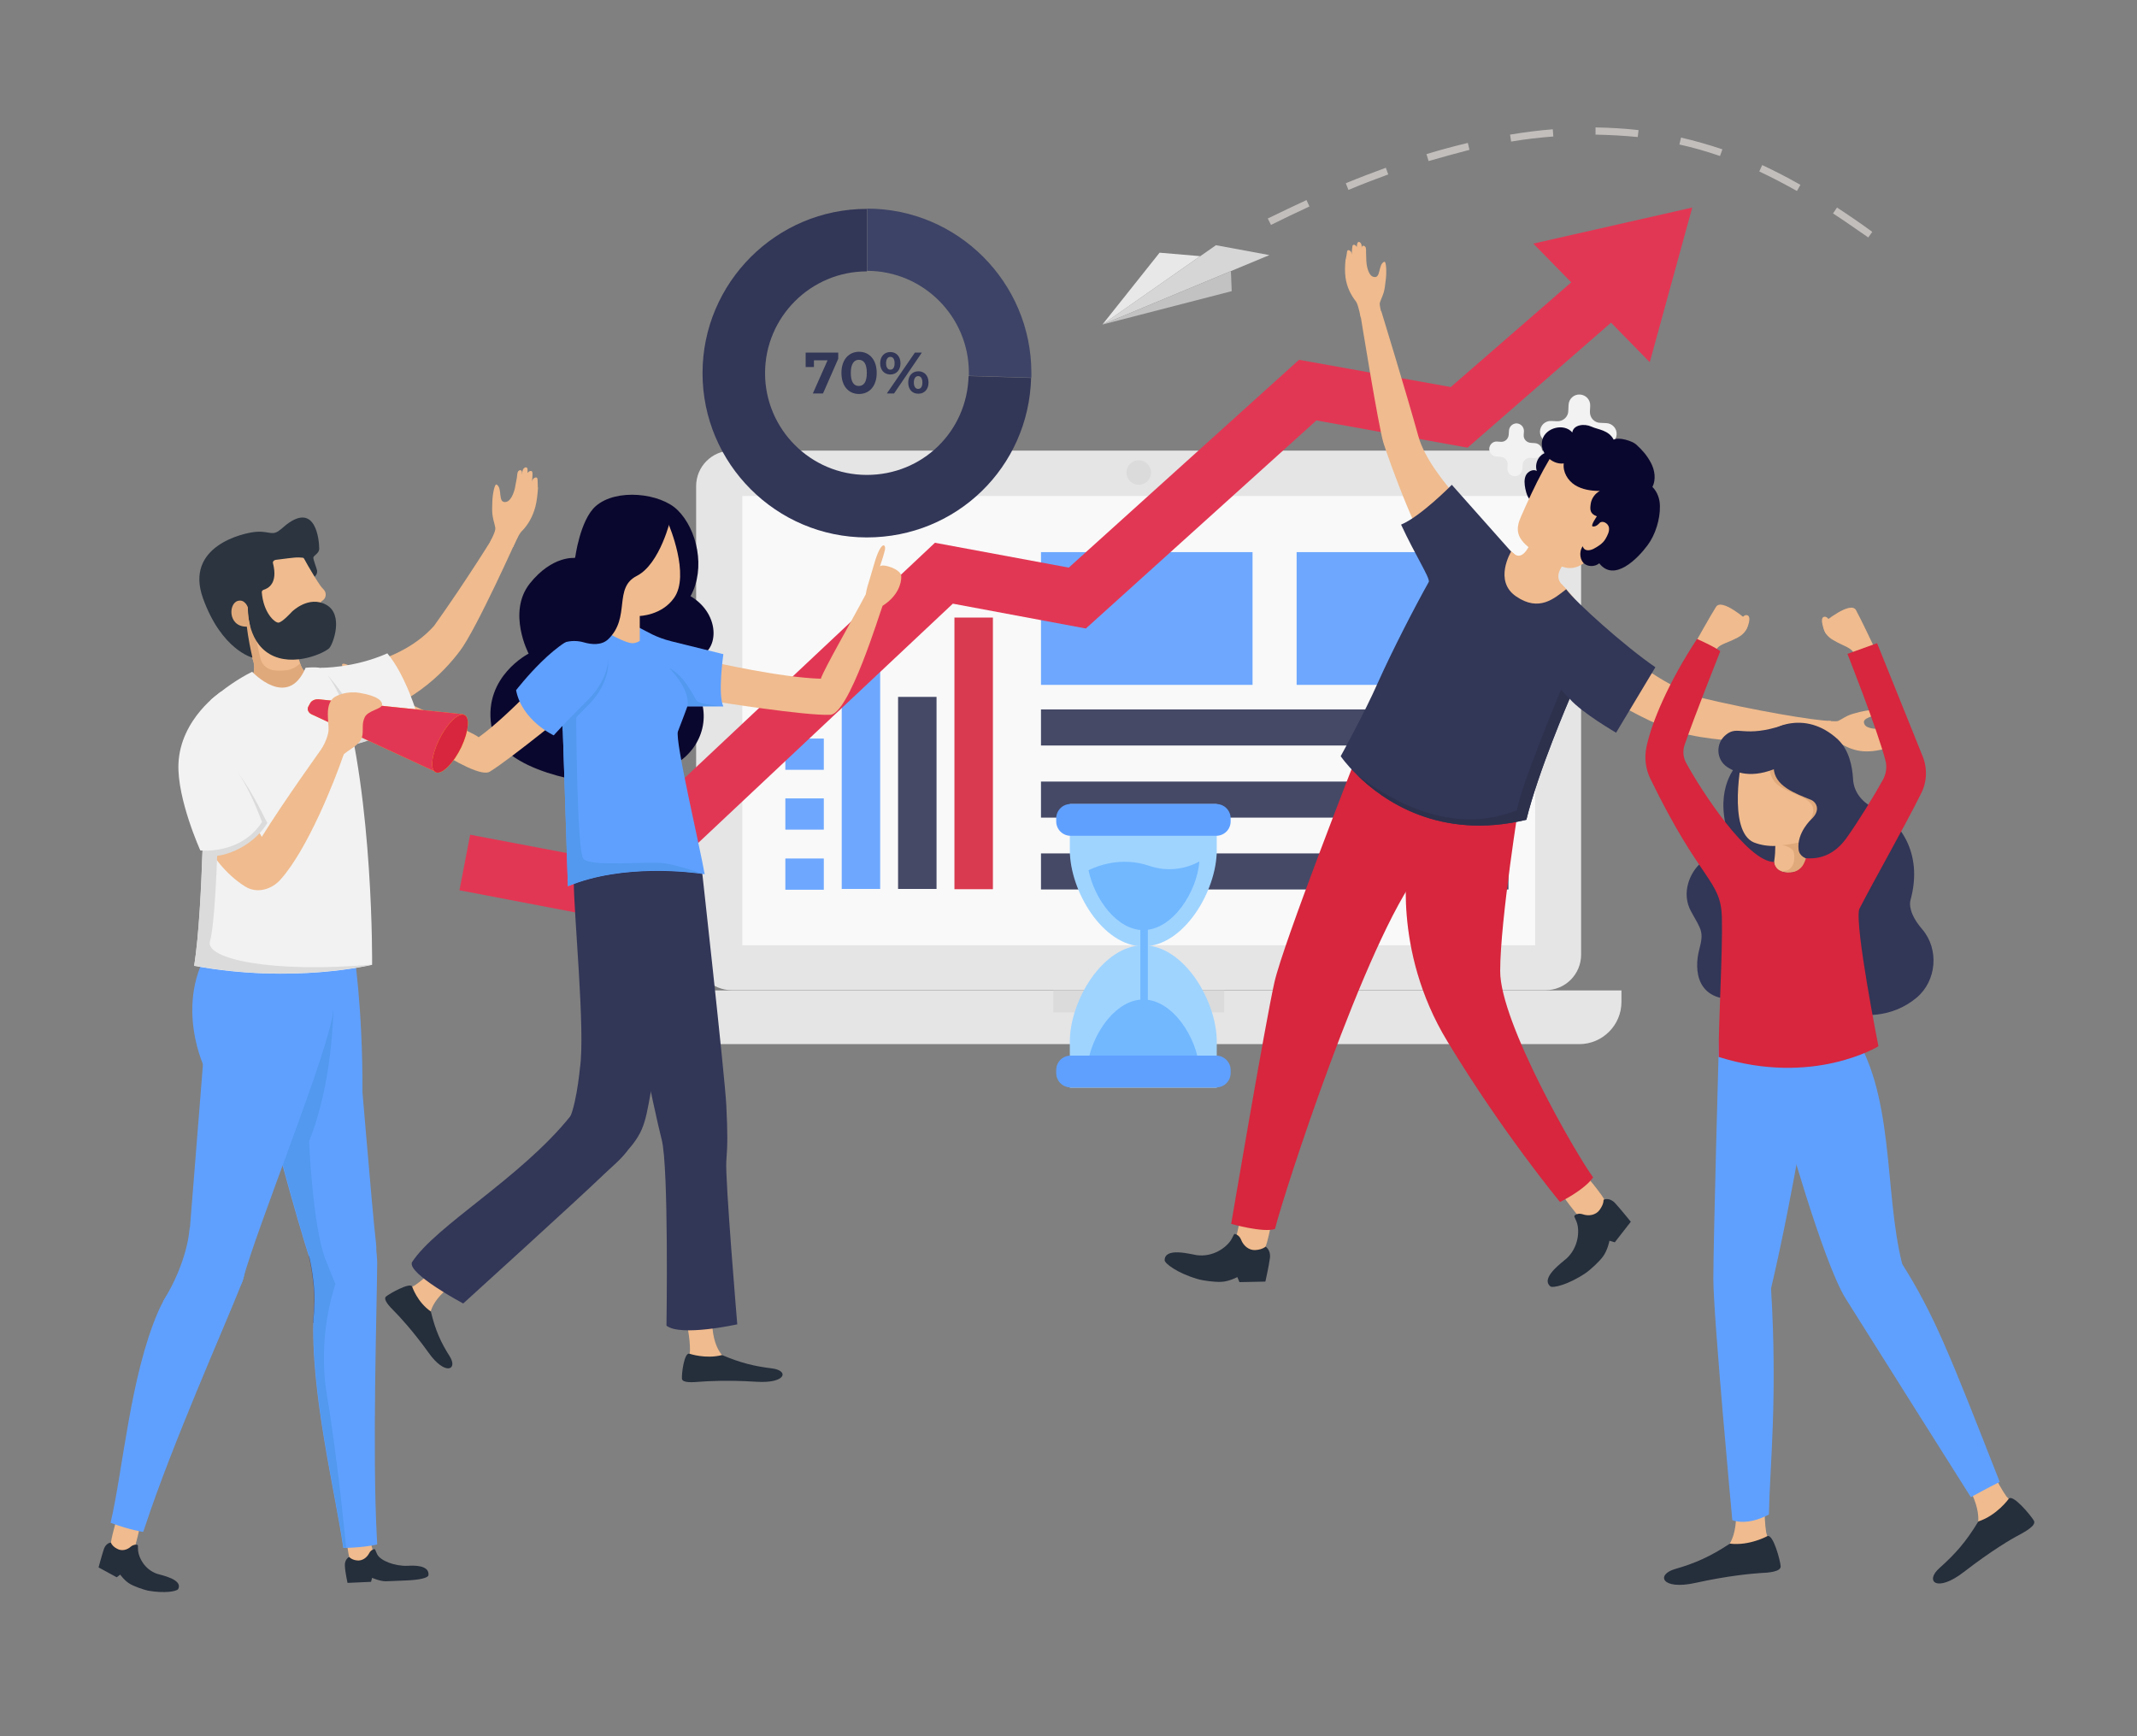 <?xml version="1.0" encoding="UTF-8"?> <!-- Generator: Adobe Illustrator 23.0.4, SVG Export Plug-In . SVG Version: 6.00 Build 0) --> <svg xmlns="http://www.w3.org/2000/svg" xmlns:xlink="http://www.w3.org/1999/xlink" id="Calque_1" x="0px" y="0px" viewBox="0 0 800 650" style="enable-background:new 0 0 800 650;" xml:space="preserve"><rect x="0" y="0" width="800" height="650" fill="#808080" stroke="none"/> <style type="text/css"> .st0{fill:#E5E5E5;} .st1{fill:#F9F9F9;} .st2{fill:#DBDBDB;} .st3{opacity:0.9;} .st4{fill:#5FA0FF;} .st5{fill:#323657;} .st6{fill:#D7263D;} .st7{fill:#3D4366;} .st8{fill:#F2F2F2;} .st9{fill:#E23754;} .st10{fill:#9FD4FF;} .st11{fill:#71B8FF;} .st12{fill:#F0BB8E;} .st13{fill:#252E3B;} .st14{fill:#0A072E;} .st15{fill:#2D314C;} .st16{fill:#E0A97B;} .st17{fill:#5299EF;} .st18{fill:#594A5F;} .st19{fill:#2B343F;} .st20{fill:#FFB127;} .st21{opacity:0.5;fill:#FFB127;enable-background:new ;} .st22{fill:#C2BEBC;} .st23{fill:#D6D6D6;} .st24{fill:#E8E8E8;} .st25{fill:#C2C2C2;} </style> <g id="XMLID_52_"> <g id="XMLID_56_"> <g id="XMLID_261_"> <path id="XMLID_283_" class="st0" d="M578.6,168.7H273.9c-7.4,0-13.3,6-13.3,13.3v175.4c0,7.4,6,13.3,13.3,13.3h304.7 c7.4,0,13.3-6,13.3-13.3V182.1C592,174.7,586,168.7,578.6,168.7z"></path> <rect id="XMLID_280_" x="277.9" y="185.7" class="st1" width="296.8" height="168.2"></rect> <path id="XMLID_279_" class="st0" d="M591.2,390.9H261.4c-8.7,0-15.8-7.1-15.8-15.8v-4.3H607v4.3 C607,383.8,599.9,390.9,591.2,390.9z"></path> <rect id="XMLID_278_" x="394.3" y="370.8" class="st2" width="64" height="8.2"></rect> <circle id="XMLID_276_" class="st2" cx="426.3" cy="176.9" r="4.6"></circle> <g id="XMLID_262_" class="st3"> <g id="XMLID_269_"> <rect id="XMLID_273_" x="315.1" y="244.3" class="st4" width="14.4" height="88.5"></rect> <rect id="XMLID_272_" x="336.2" y="260.9" class="st5" width="14.4" height="71.9"></rect> <rect id="XMLID_270_" x="357.3" y="231.2" class="st6" width="14.4" height="101.7"></rect> <g id="XMLID_45_"> <rect id="XMLID_101_" x="294" y="276.5" class="st4" width="14.4" height="11.7"></rect> <rect id="XMLID_100_" x="294" y="298.9" class="st4" width="14.4" height="11.7"></rect> <rect id="XMLID_51_" x="294" y="321.4" class="st4" width="14.4" height="11.7"></rect> </g> </g> <g id="XMLID_263_"> <rect id="XMLID_268_" x="389.7" y="206.7" class="st4" width="79.2" height="49.7"></rect> <rect id="XMLID_267_" x="389.7" y="265.6" class="st5" width="175" height="13.5"></rect> <rect id="XMLID_266_" x="389.7" y="292.6" class="st5" width="175" height="13.5"></rect> <rect id="XMLID_265_" x="389.7" y="319.5" class="st5" width="175" height="13.5"></rect> <rect id="XMLID_264_" x="485.4" y="206.7" class="st4" width="79.2" height="49.7"></rect> </g> </g> </g> <g id="XMLID_237_"> <g id="XMLID_256_"> <g id="XMLID_259_"> <path id="XMLID_260_" class="st5" d="M324.5,201.2c-33.9,0-61.5-27.6-61.5-61.5s27.6-61.5,61.5-61.5v23.4 c-21,0-38.1,17.1-38.1,38.1s17.1,38.1,38.1,38.1c20.8,0,37.5-16.2,38.1-37l23.4,0.7C385.1,174.9,358.1,201.2,324.5,201.2z"></path> </g> <g id="XMLID_257_"> <path id="XMLID_258_" class="st7" d="M386.1,141.4l-23.4-0.7c0-0.4,0-0.8,0-1.2c0-21-17.1-38.1-38.1-38.1V78.1 c33.9,0,61.5,27.6,61.5,61.5C386.1,140.2,386.1,140.8,386.1,141.4z"></path> </g> </g> <g id="XMLID_238_"> <path id="XMLID_254_" class="st5" d="M313.8,132v2.3l-5.7,13h-3.8l5.5-12.4h-5.1v2.5h-3.1V132H313.8z"></path> <path id="XMLID_251_" class="st5" d="M315,139.6c0-5,2.8-7.9,6.6-7.9c3.8,0,6.6,2.9,6.6,7.9s-2.8,7.9-6.6,7.9 S315,144.7,315,139.6z M324.5,139.6c0-3.5-1.2-4.9-3-4.9c-1.7,0-3,1.4-3,4.9s1.2,4.9,3,4.9S324.5,143.1,324.5,139.6z"></path> <path id="XMLID_240_" class="st5" d="M329.5,136c0-2.6,1.6-4.2,3.8-4.2c2.2,0,3.8,1.6,3.8,4.2c0,2.6-1.6,4.2-3.8,4.2 S329.5,138.6,329.5,136z M334.9,136c0-1.6-0.6-2.4-1.6-2.4c-0.9,0-1.6,0.8-1.6,2.4c0,1.6,0.7,2.4,1.6,2.4 C334.3,138.4,334.9,137.6,334.9,136z M342.5,132h2.6l-10.4,15.3H332L342.5,132z M340,143.2c0-2.6,1.6-4.2,3.8-4.2 c2.2,0,3.8,1.6,3.8,4.2c0,2.6-1.6,4.2-3.8,4.2C341.5,147.4,340,145.8,340,143.2z M345.3,143.2c0-1.6-0.6-2.4-1.6-2.4 c-0.9,0-1.6,0.8-1.6,2.4c0,1.6,0.7,2.4,1.6,2.4C344.7,145.6,345.3,144.8,345.3,143.2z"></path> </g> </g> <g id="XMLID_217_"> <g id="XMLID_232_"> <g> <g id="XMLID_14_"> <path class="st8" d="M560.4,165.3l1.5,0.1c1.5,0.1,2.8-1.1,2.9-2.7l0.1-1.5c0.1-1.5,1.3-2.7,2.9-2.7l0,0 c1.5,0.1,2.7,1.3,2.7,2.9l-0.1,1.5c-0.1,1.5,1.1,2.8,2.7,2.9l1.5,0.1c1.5,0.1,2.7,1.3,2.7,2.9l0,0c-0.1,1.5-1.3,2.7-2.9,2.7 l-1.5-0.1c-1.5-0.1-2.8,1.1-2.9,2.7l-0.1,1.5c-0.1,1.5-1.3,2.7-2.9,2.7l0,0c-1.5-0.1-2.7-1.3-2.7-2.9l0.1-1.5 c0.1-1.5-1.1-2.8-2.7-2.9l-1.5-0.1c-1.5-0.1-2.7-1.3-2.7-2.9l0,0C557.6,166.4,558.9,165.2,560.4,165.3z"></path> </g> </g> </g> <g id="XMLID_224_"> <g> <g id="XMLID_13_"> <path class="st8" d="M598.2,181h1.1c1.2,0,2.1-0.9,2.2-2v-1.1c0-1.2,1-2.1,2.2-2l0,0c1.2,0,2.1,1,2,2.2v1.1 c0,1.2,0.9,2.1,2,2.2h1.1c1.2,0,2.1,1,2,2.2l0,0c0,1.2-1,2.1-2.2,2h-1.1c-1.2,0-2.1,0.9-2.2,2v1.1c0,1.2-1,2.1-2.2,2l0,0 c-1.2,0-2.1-1-2-2.2v-1.1c0-1.2-0.9-2.1-2-2.2H598c-1.2,0-2.1-1-2-2.2l0,0C596.1,181.9,597.1,181,598.2,181z"></path> </g> </g> </g> <g id="XMLID_218_"> <g> <g id="XMLID_15_"> <path class="st8" d="M580.7,157.6l2.2,0.1c2.3,0.1,4.2-1.7,4.2-3.9l0.1-2.2c0.1-2.3,2-4,4.2-3.9l0,0c2.3,0.1,4,2,3.9,4.2 l-0.1,2.2c-0.1,2.3,1.7,4.2,3.9,4.2l2.2,0.1c2.3,0.1,4,2,3.9,4.2l0,0c-0.1,2.3-2,4-4.2,3.9l-2.2-0.1c-2.3-0.1-4.2,1.7-4.2,3.9 l-0.1,2.2c-0.1,2.3-2,4-4.2,3.9l0,0c-2.3-0.1-4-2-3.9-4.2l0.1-2.2c0.1-2.3-1.7-4.2-3.9-4.2l-2.2-0.1c-2.3-0.1-4-2-3.9-4.2l0,0 C576.6,159.2,578.5,157.5,580.7,157.6z"></path> </g> </g> </g> </g> <polygon id="XMLID_203_" class="st9" points="633.5,77.7 574,91.2 588.2,105.7 543.1,144.9 486.3,134.7 400.1,212.5 350,203.2 224,321.6 176,312.5 172,333.3 230.6,344.5 356.7,226 406.5,235.3 492.8,157.4 549.4,167.6 603.1,120.8 617.6,135.6 "></polygon> <g id="XMLID_57_"> <g id="XMLID_84_"> <path id="XMLID_202_" class="st10" d="M400.5,301v17.3c0,15.2,12.3,36,27.5,36s27.5-20.8,27.5-36V301H400.5z"></path> <path id="XMLID_201_" class="st4" d="M455.3,312.9h-54.5c-3,0-5.4-2.4-5.4-5.4v-1.1c0-3,2.4-5.4,5.4-5.4h54.5 c3,0,5.4,2.4,5.4,5.4v1.1C460.7,310.5,458.3,312.9,455.3,312.9z"></path> <path id="XMLID_200_" class="st11" d="M430.4,324.2c-10.7-3.7-19.9,0.1-22.9,1.6c2.2,10.7,10.6,22.4,20.5,22.4 c11,0,20.1-14.3,21-25.7C444.4,325.1,437.5,326.6,430.4,324.2z"></path> <path id="XMLID_199_" class="st10" d="M400.5,407.2v-17.3c0-15.2,12.3-36,27.5-36s27.5,20.8,27.5,36v17.3H400.5z"></path> <path id="XMLID_198_" class="st11" d="M430.4,398.2c-10.7,3.7-19.9-0.1-22.9-1.6c2.2-10.7,10.6-22.4,20.5-22.4 c11,0,20.1,14.3,21,25.7C444.4,397.3,437.5,395.8,430.4,398.2z"></path> <path id="XMLID_197_" class="st4" d="M455.3,395.2h-54.5c-3,0-5.4,2.4-5.4,5.4v1.1c0,3,2.4,5.4,5.4,5.4h54.5 c3,0,5.4-2.4,5.4-5.4v-1.1C460.7,397.7,458.3,395.2,455.3,395.2z"></path> <rect id="XMLID_196_" x="426.9" y="338.4" class="st11" width="2.8" height="43.8"></rect> </g> </g> </g> </g> <g> <g> <g> <path class="st12" d="M708.7,279.5c0.9-0.4,0.1-1.4-0.8-1.5c-0.1,0-0.4,0-0.7,0c1.6-0.3,2.8-0.6,3.1-0.8c0.9-0.4,0.2-1.4-0.6-1.5 c0.6-0.2,1.1-0.3,1.3-0.4c1.1-0.4,0.3-1.5-0.7-1.5c-0.2,0-0.8,0.1-1.6,0.2c0.4-0.1,0.7-0.2,0.9-0.2c0.9-0.4,0.3-1.4-0.5-1.5 c-0.3,0-0.8,0.1-1.9,0.2c-1,0.1-2.1,0.2-3,0.3c-0.9,0.1-5.2,0.3-6.2-1.6c-1.5-2.9,4.4-2.5,4.9-5c0.2-0.8-4.2-0.3-6.5,0.3 c-2.4,0.6-3.5,0.9-4.8,1.5s-3.1,1.9-3.9,2c-0.9,0.1-3.4-0.1-3.4-0.1l-0.8,7.9c0,0,4.8,0.2,6.1,0.9c3,1.7,6.1,2.7,9.6,2.6 c2.2,0,4.4-0.5,6.5-0.9C705.6,280.4,708.4,279.6,708.7,279.5z"></path> <g> <path class="st12" d="M585,447.6c0,0,4.8,6.8,7,8.8s9.3-4.3,9.1-6.2c-0.2-1.9-9.2-12.3-9.2-12.3"></path> <path class="st13" d="M604.7,450.5c2.1,2.3,5.8,6.9,5.8,6.9l-6,7.7l-2-0.6c0,0-0.6,3.4-2.4,5.9c-1.3,1.8-4.6,4.9-6.5,6.2 c-6.5,4.4-12.3,5.7-13.2,5c-3.9-3.2,4.6-9.1,6.1-10.5c4.4-4.1,4.9-10.2,3.8-13.4c-0.8-2.3-1.5-2.4-0.3-3c0,0,1-0.6,2.5-0.1 c2.3,0.8,4.9,0.3,6.3-1.6c0.8-1.1,1.5-2.4,1.5-3.8C600.5,449,602.6,448.2,604.7,450.5z"></path> </g> <g> <path class="st12" d="M465,453.9c0,0-2.2,8-2.4,11c-0.2,3,9.3,4.5,10.6,3.1c1.3-1.4,3.7-15,3.7-15"></path> <path class="st13" d="M475.4,471c-0.4,3.1-1.7,8.8-1.7,8.8L464,480l-0.8-1.9c0,0-3.1,1.7-6.1,1.8c-2.2,0.1-6.7-0.4-8.9-1.1 c-7.5-2.2-12.2-5.8-12.2-7c0-5,9.9-2.2,12-1.9c6,0.8,10.9-2.7,12.8-5.6c1.3-2.1,0.9-2.7,2.1-2.1c0,0,1.1,0.4,1.7,1.9 c0.9,2.3,2.9,4,5.3,3.9c1.4-0.1,2.8-0.4,3.9-1.3C473.8,466.8,475.8,467.9,475.4,471z"></path> </g> <path class="st6" d="M507.9,283c0,0-27.4,69.8-30.8,84.7c-3.4,15-16.2,90.5-16.2,90.5s12,3.4,16.4,1.9c3-12.4,34-108.2,54.2-134 C551.8,300.5,507.9,283,507.9,283z"></path> <path class="st6" d="M527.1,321.5c0,0-6.2,33.9,14.7,68.3C562.6,424.2,584,450,584,450s9-4.4,12.4-9.2 c-6.4-8.7-34.8-57.9-34.8-77.2c0-19.2,7.4-64.9,7.4-64.9l-31.7-7.6L527.1,321.5z"></path> <path class="st12" d="M683.7,277.8c0,0-36.1,1.7-54.6-3.5s-50.2-27.8-50.2-27.8l-37.4-28.6c-9.6-12-21.7-46-23.6-52.1 c-1.9-6.2-8.7-48.5-8.7-48.5l7.9-0.8c0,0,9.2,30,13.9,46.9c4.4,15.9,28.8,37.6,34.7,43l0,0c0.4,0.3,0.7,0.6,1,0.8 c3.7,3.1,0.7,9.2,0.7,9.2l6.4,2.4c0,0,6.8-3.5,11.1,0.3c0.4,0.3,0.9,0.8,1.4,1.4c5.9,6.3,20.1,28.9,49.1,40.4 c21.1,5.1,44.4,9,50,9C684.2,275.5,683.7,277.8,683.7,277.8z"></path> <path class="st12" d="M586.3,220.6c-1.2,2.1-8.8,7.3-15.5,4.6c-13.1-6-5.6-17.9-5.1-18.7c0.4,0.3,0.7,0.6,1,0.8 c3.7,3.1,6.4-4.4,6.4-4.4l13.2,7.3c0,0-5.6,5.1-1.3,8.9C585.3,219.5,585.7,220,586.3,220.6z"></path> <path class="st5" d="M587.6,261.6c0,0-11.7,27-16.2,45.3c-32.5,7.8-53.7-7.2-63.4-16.8c-4.1-4-6.1-7-6.1-7s8.8-15.9,14-27.7 c5.3-11.8,13.2-27.2,19-37.6c0.3-1.7-5-9.8-10.4-21.4c7.3-3,19-14.9,19-14.9l22.2,25c0,0-6.7,11,1.9,16.8 c8.6,5.9,14.3,0.7,18.7-2.7c3.5,4.8,22,21.4,33.4,29.2L605,274.3C605,274.3,592.2,266.9,587.6,261.6z"></path> <g> <g> <path class="st14" d="M581.7,169.1c-1.9-0.3-3.9,0.4-5.2,1.8c-1.3,1.4-1.8,3.6-1.2,5.4c-1.4-0.8-3.4,0.2-4.1,1.7 c-0.7,1.5-0.5,3.3-0.2,4.9c0.4,1.9,1,3.9,2.6,4.9c1.2,0.8,2.6,0.9,4,0.6c1-0.2,1.9-0.5,2.7-1.1c0.9-0.7,1.6-1.6,2.3-2.5 c2.4-3.1,4.7-6.3,7.1-9.4c0.5-0.6,1-1.4,0.8-2.2"></path> </g> <g> <path class="st12" d="M599.4,205.3c-1.9,1.9-3.9,3.6-6,5.2c-3.1,2.4-6.4,2.9-10,1c-4-2-8.3-4.1-11.7-7.1 c-3.8-3.3-4.4-6.4-2.3-11c1.3-2.9,2.5-5.7,3.9-8.6c2.8-6,6-11.9,9.6-17.5c0.8-1.3,1.9-3.2,3.7-2.4c5.9,2.5,11.5,5.5,16.8,9.1 c3.7,2.5,7.5,5.5,9,9.7c1.6,4.2,0.6,9-0.4,13.4c-0.2,0.7-0.5,1.6-1.2,1.6"></path> </g> <g> <path class="st14" d="M598.8,195.8c1.1-1.1,3.2,0.1,3.5,1.6s-0.5,3-1.3,4.4c-1,1.7-2.8,2.8-4.5,3.7c-1.7,0.8-3.5,0.8-4-1 c-1.6,2.3-0.9,5.5,0.7,6.6c1.6,1.2,4,1,5.5-0.2c5.6,7.2,14.4-1.8,18.1-6.8c2.9-3.9,4.7-9.7,4.6-14.6c0-2.6-0.9-5.3-2.8-7.2 c1.4-2.8,0.9-6.3-0.6-9.1s-3.2-4.7-5.5-6.8c-1.4-1.3-6.5-2.9-8.4-1.8c-2-3.7-5.8-3.7-8.4-4.9c-2.6-1.2-6.7-0.7-7.1,2.2 c-3.1-3.6-10-1.8-11.2,2.7c-1.3,4.5,3.3,9.5,8,8.9c-0.4,3.2,1.5,6.4,4.2,8.1c2.7,1.7,6.1,2.2,9.3,2.2c-1.7,0.9-3.1,2.7-3.4,4.8 c-0.3,2.1-0.4,3.7,2.3,4.7c0,0-2.6,3.7-1.5,3.8C597.6,197.3,598.8,195.8,598.8,195.8z"></path> </g> </g> <path class="st12" d="M504.3,94.1c0.2-0.9,1.4-0.3,1.6,0.5c0,0.1,0.1,0.4,0.1,0.7c0.1-1.6,0.2-2.9,0.3-3.2 c0.2-0.9,1.3-0.4,1.6,0.4c0.1-0.6,0.1-1.1,0.2-1.3c0.3-1.2,1.4-0.5,1.6,0.5c0,0.2,0.1,0.8,0,1.7c0-0.4,0.1-0.7,0.1-0.9 c0.2-0.9,1.3-0.5,1.5,0.3c0.1,0.3,0.1,0.8,0.1,1.9c0,1,0.1,2.1,0.1,3s0.5,5.2,2.5,5.9c3.1,1.1,1.8-4.7,4.2-5.6 c0.8-0.3,0.9,4.1,0.6,6.5c-0.3,2.4-0.4,3.6-0.8,5c-0.4,1.4-1.4,3.3-1.5,4.2c0,0.9,0.6,3.3,0.6,3.3l-7.7,1.9c0,0-0.9-4.7-1.7-5.9 c-2.1-2.7-3.5-5.6-4-9.1c-0.3-2.2-0.2-4.4,0-6.6C503.8,97.3,504.3,94.4,504.3,94.1z"></path> <path class="st15" d="M571.4,306.9c-32.5,7.8-53.7-7.2-63.4-16.8c33.9,25.9,56.4,14.1,59.9,13.3c1-8,16.5-45.2,16.5-45.2 s2.5,3,3.2,3.3C587.6,261.6,575.9,288.5,571.4,306.9z"></path> </g> </g> <g> <g> <path class="st12" d="M660.7,559.6c0,0-0.5,8,0.5,14.2c1.4,4.2,0.8,5.5,0.8,5.5l-16.5,1.1c0,0,6.7-4.6,3.6-21.3 C646.2,542.4,660.7,559.6,660.7,559.6z"></path> <path class="st13" d="M661.6,575.1c0,0-6.7,3.7-14,2.8c-7.6,5-13.2,7.4-20.5,9.5s-5.1,8,7.6,5.2c12.6-2.8,21.6-3.5,24.5-3.7 c2.9-0.1,7.5-0.5,7.4-2.5C666.5,584.4,663.8,574.1,661.6,575.1z"></path> <g> <path class="st12" d="M744.5,547.6c0,0,3,7.5,6.6,12.6c3.1,3.2,3.1,4.7,3.1,4.7l-14.4,8c0,0,4-7-5.9-20.8 C724,538.2,744.5,547.6,744.5,547.6z"></path> <path class="st13" d="M752,561.1c0,0-4.4,6.2-11.4,8.5c-4.7,7.8-8.8,12.3-14.5,17.4c-5.7,5-1.1,9.4,9.1,1.5 c10.2-7.9,18-12.5,20.6-13.8c2.5-1.4,6.6-3.6,5.6-5.4C760.3,567.4,753.5,559.2,752,561.1z"></path> </g> <path class="st12" d="M635.4,239.3c0,0,4.8-8.6,7-12.1s11.9,5.2,11.9,5.2s0.9,3.8-3.8,6.3s-7.5,2.4-8.5,5.6 c-1,3.2-6.7-1.2-6.7-1.2L635.4,239.3z"></path> <path class="st12" d="M701.2,241.4c0,0-4.4-9.3-6.4-13c-2.1-3.6-12.1,4.7-12.1,4.7s-1.1,3.8,3.5,6.5s7.4,2.8,8.2,6 s6.7-0.9,6.7-0.9L701.2,241.4z"></path> <path class="st12" d="M647.3,235.6c0,0,3.1-0.8,3.8-2.1c0.6-1.3,1.4-3.5,2.9-3.2c1.9,0.4,0.3,4.8-0.6,5.8"></path> <path class="st12" d="M689.4,236.5c0,0-3.1-0.9-3.7-2.3c-0.6-1.4-1.3-3.5-2.8-3.3c-1.9,0.3-0.1,5.3,0.7,6.4"></path> <path class="st4" d="M667.8,419.8c0,0,14.5,52.4,23.1,66.3c8.7,13.9,46.9,74.4,46.9,74.4s6.9-3.8,10.8-5.7 c-19.1-48.8-24.6-62.6-36.5-81.6c-7-27.6-2.5-64.8-19.7-88.5c-5.2-7.2-29.1,6.5-29.1,6.5L667.8,419.8z"></path> <path class="st4" d="M643.5,389.5c0,0-2.1,75-2.1,89.2s7.1,90.4,7.1,90.4s5.2,2.4,13.7-2.1c0.3-17.5,3.3-43.5,0.8-84.6 c9.1-39,14.7-77.5,14.7-77.5l-0.9-20.4L643.5,389.5z"></path> <path class="st5" d="M650.9,285.7c0,0-8.2,7.2-5,22.6c1.1,4.5-5,11.3-9.1,14.7c-4.1,3.5-7.6,11.3-3.7,18.3c3.9,7,4.8,7.5,3,14.3 s-1.9,21,17.4,18.1c19.2-2.9,19-50,19-50l-2.6-20.5L650.9,285.7z"></path> <path class="st12" d="M679.8,312.4c0,0-0.8,0.5-2.2,1.1c0,0.7,0,1.4,0,2c0.1,4,0,6.6,0,6.6c-3.1,5.1-8.8,5.2-11.4,3.9 c-0.3-0.1-0.5-0.3-0.7-0.4c-1-0.8-1.5-2-1.3-3.3c0.3-2,0.4-3.9,0.4-5.6c-2.7,0.1-5.4-0.3-8-1.3c-10.2-4.3-4.4-32.1-4.4-32.1 s17.4-7.4,22.8-0.2C680.5,290.3,679.8,312.4,679.8,312.4z"></path> <path class="st16" d="M662.4,286.2c0,0-0.7,5.2,3.9,8.2c4.5,3,12.1,4.3,12.5,8.5c0.3,2.5-1.8,5-1.8,5s4.9-0.4,5.1-0.8 c0.2-0.3,2-10,2-10s-10.5-10.1-11.8-10.6S662.4,286.2,662.4,286.2z"></path> <path class="st16" d="M677.6,322c-3.1,5.1-8.8,5.2-11.4,3.9l-0.1-0.1c6.2,1.7,6.1-6,5.1-7.4c-1-1.5-4-2-4-2c2.6-0.2,6.2-1,6.2-1 s3.3-0.9,5-0.9C678.4,318.6,677.6,322,677.6,322z"></path> <path class="st5" d="M669.7,270.9c-4.7,0.8-10.1,4.2-12.4,8.4c-1.3,2.4,6.6,4.5,6.7,8.1c0.2,6.9,8,9.6,14.1,12.1 c1.6,0.7,3.8,3.6,0,7.2c0,0-5.5,5-4.8,11.3c0.5,5.2,10.2,4.3,10.2,4.3s-13.7,41.5-12,47.3c0.9,3.1,27.6,19.3,46,3.9 c7.5-6.3,8.5-18.1,2.1-25.6c-4.9-5.7-4.8-9.5-4.4-10.9c4.9-17.8-4.1-30-14.3-34.9c-4.1-2-7-5.9-7.2-10.5 c-0.3-4.9-1.5-10.8-5.7-14.8C681.8,271.1,675.3,269.9,669.7,270.9z"></path> <path class="st5" d="M646.1,275.1c-3.9,3.1-3.7,9.2,0.4,12c4.2,2.8,10.9,4.5,21.1-0.7c12.2-6.2,8.4-15.8,0.3-15 C652.6,276.5,650.7,271.3,646.1,275.1z"></path> <path class="st6" d="M664.1,322.7c0,0,0.4,4.9,7.2,3.8c3.5-1,4.1-3.4,4.8-5.2c2.8,0.2,9.5,0.3,15.1-7.5 c4.3-6,10.7-16.4,13.7-21.9c1.2-2.2,1.6-4.8,0.9-7.3c-3-11.5-14.2-39.8-14.2-39.8l11.1-4c0,0,11.3,28,17,42.2 c1.9,4.6,1.7,9.8-0.6,14.2c-6,12.1-17.7,32.6-23.1,43.2c-1.7,6.3,7.2,51.3,7.2,51.3s-24.5,15.1-59.8,4 c-0.1-13.5,1.5-38.3,1.2-52.2c-0.4-14.3-7.8-12.9-26.8-52c-1.8-3.7-2.3-8-1.4-12c1.9-9.1,8.3-24.2,18.9-40.3 c7.5,3.4,8.7,4.6,8.7,4.6s-9.9,24.9-13.4,35.2c-0.7,2.1-0.5,4.4,0.5,6.4C636.9,296.1,654.2,322.6,664.1,322.7z"></path> </g> </g> <g> <g> <path class="st14" d="M215.3,208.9c0,0,1.8-14.2,7.7-19.4c7.7-6.8,24.3-4.9,30.7,1.5c7.2,7.1,10.6,21.7,4.8,32.2 c11.6,6.8,11,21.8,1.2,23.2l3.4,18.1c2.1,11.2-5.7,22-17.8,24.4l-21.6,4.4c0,0-37-3.5-39.8-21.8s14-26.8,14-26.8 s-8.1-15.4,0.4-26.2C206.8,207.8,215.3,208.9,215.3,208.9z"></path> <path class="st12" d="M268.2,262.7c0,0,33.4,5.3,42.4,4.9c7.1,0.4,18.8-38.4,19.8-40.8c5.7-3.6,7.1-8.4,7-11.1 c-0.1-2.7-7.3-4.9-8-3.6c1.2-3.6,1.5-4.7,1.8-5.9c0.7-2.5-1.3-4.4-4,5.1c-2.7,9.4-2.5,7.8-3.1,11.2c-4.5,8.6-16,28.6-16.8,31.6 c-14.9-0.4-40.2-6.2-40.2-6.2L268.2,262.7z"></path> <path class="st12" d="M217.1,262.9c0,0-26,21.3-33.6,25.9C178,293,144,267.4,141.6,266c-6.8,0.2-9.7-2.2-11.3-4.4 c-1.7-2.2,2.7-8,4.1-7.3c-3.2-2.2-4.2-3-5.2-3.8c-2.2-1.7-1.9-4.3,6.5,1.9c8.2,6.1,7,5,9.7,7.3c9.1,4.5,31.3,14.3,33.8,16.3 c11.8-8.5,28.4-27,28.4-27L217.1,262.9z"></path> <path class="st12" d="M256.9,494.6c0,0,1.5,6.2,1.4,11.2c-0.7,3.4,0,4.4,0,4.4l14.1-1.1c0,0-6.2-2.8-5.8-16.3 C267,479.3,256.9,494.6,256.9,494.6z"></path> <path class="st13" d="M258.1,506.8c0,0,6.1,2.1,12.2,0.5c7.1,3,12.2,4.2,18.7,5s5.3,5.7-5.8,5c-11.1-0.7-18.8-0.2-21.3,0 s-6.4,0.5-6.6-1.1C255.1,514.6,256.1,506.2,258.1,506.8z"></path> <path class="st5" d="M262.3,321.5c0,0,9.1,81.7,9.6,92.4c0.5,10.6,0.5,14.3,0,20.8s4.1,61.1,4.1,61.1s-21.2,4.7-26.5,0.5 c0,0,0.9-59.5-1.8-69.7s-13.2-61.8-13.2-61.8l12.2-52.8L262.3,321.5z"></path> <path class="st5" d="M217.1,399.9c0,0-1.6,17.3-5.1,20.6c-2.2,5.2-2.2,5.2,1.2,7.3c5.2,3.2,15.6,9.2,18.1,6.7 c9.7-9.6,10-13,12.3-25.5c0.8-2.8,14.3-85.2,14.3-85.2s-43-6-43.1,5.8C214.7,341.3,219.2,386.2,217.1,399.9z"></path> <g> <path class="st12" d="M164.1,473.4c0,0-4.5,4.9-8.8,7.8c-3.4,1.6-3.8,2.7-3.8,2.7l9.5,9.7c0,0-1.4-6.3,10.5-14.1 C183.4,471.6,164.1,473.4,164.1,473.4z"></path> <path class="st13" d="M154.3,481.7c0,0,1.9,5.8,7,9.3c1.7,7.1,3.7,11.5,7,16.7s-1.7,7.4-7.8-1.2c-6.1-8.5-11.2-13.9-12.9-15.6 s-4.3-4.4-3.1-5.5C145.8,484.3,153.6,479.9,154.3,481.7z"></path> </g> <path class="st5" d="M213.6,417.8c-18.8,23.4-50.5,41-59.4,54.8c-1.6,4.3,19.2,15.4,19.2,15.4s43.2-39.2,52.1-47.8 c3.4-3.3,6.9-6,9.5-9.6C226.5,427.9,218.8,411.2,213.6,417.8z"></path> <path class="st4" d="M253.8,273.8c-1.3,3,8.4,44,10,53.5c0,0-0.2,0-0.6-0.1c-4.2-0.6-29.9-4-50.6,4.6l-1.9-58l-0.1-2.2 c0,0,0-2.2,0.2-5.5l0,0c0.5-6.9,1.9-18.5,6.3-26c2.3-3.9,5.3-6.6,9.5-7c12.9-1.3,12.8,4,24.8,7l19.4,4.8c0,0-2.2,15.1,0,19.6 h-13.5C257.4,264.3,255,270.8,253.8,273.8z"></path> <path class="st12" d="M250.3,196.3c0,0,8.2,19,2,27.6c-4.6,6.5-12.8,6.7-12.8,6.7v9.3c0,0-0.9,0.8-2.6,0.9 c-2.8,0.1-10.4-4.4-10.4-4.4v-36.8L250.3,196.3z"></path> <path class="st17" d="M220.2,264c-4.4,4.4-7.5,7.6-9.5,9.7l-0.1-2.2c0,0-0.1-20.4,6.5-31.6c1.1-0.3,2.1-0.4,3-0.3 C230.5,240.5,229.9,254.4,220.2,264z"></path> <path class="st17" d="M270.9,264.3c0,0-9.1-0.4-10.2-2.1s-4.6-9.4-10.2-12.1c0,0,7.8,7.6,6.9,14.2H270.9z"></path> <path class="st17" d="M263.2,327.1c-4.2-0.6-29.9-4-50.6,4.6l-1.9-58l-0.1-2.2c0,0,0-2.2,0.2-5.5l4.9,1.5c0,0,0.2,50.8,2.7,54 s24.7,0.8,30.5,1.7C253.3,323.9,260.2,326.1,263.2,327.1z"></path> <path class="st4" d="M193.2,258.4c0,0,16.6-21.6,27-20.9c10.3,0.8,9.7,14.7,0,24.4c-9.7,9.7-12.9,13.4-12.9,13.4 S195.4,269.8,193.2,258.4z"></path> <path class="st14" d="M251.1,194.1c0,0-3.9,17-12.7,21.5c-8.9,4.5-2.2,15.5-10.7,23.7c-2.5,2.4-6.3,2-9.1,1.2 c-4.1-1.2-8.8-0.3-11.7,2.6c-0.3,0.3-0.5,0.6-0.7,0.9c-11-7.3,16.9-47.7,16.9-47.7L251.1,194.1z"></path> </g> </g> <g> <g> <path class="st12" d="M201.2,179.3c-0.1-1-1.4-0.5-1.8,0.3c0,0.1-0.1,0.4-0.2,0.7c0.1-1.7,0.2-3.1,0.1-3.4 c-0.1-1-1.3-0.6-1.8,0.2c0-0.7,0-1.2,0-1.4c-0.1-1.3-1.5-0.7-1.8,0.3c-0.1,0.2-0.2,0.9-0.3,1.7c0-0.5,0-0.8,0-1 c-0.1-1-1.3-0.8-1.6,0.1c-0.1,0.3-0.2,0.8-0.3,2c-0.2,1-0.4,2.2-0.6,3.2c-0.1,1-1.2,5.4-3.4,5.9c-3.4,0.7-1.2-5.2-3.6-6.5 c-0.8-0.4-1.6,4.2-1.6,6.8c-0.1,2.6-0.1,3.9,0.2,5.4c0.2,1.5,1.1,3.7,0.9,4.6c-0.2,1.5-1.9,4.6-1.9,4.6l8.6,2c0,0,2-4.7,3.1-5.8 c2.6-2.6,4.2-5.6,5.2-9.2c0.6-2.3,0.8-4.6,1-7C201.3,182.8,201.3,179.6,201.2,179.3z"></path> <path class="st12" d="M120.5,251.1c0,0,27.2-0.2,42-16.8c11.8-16.5,23.2-34.8,24-36.5c2.3,0.9,7.3,3.2,7.3,3.2 s-15.6,34.9-21.7,42.8c-6.1,8-18,21-43.3,27.5C116.8,257.4,120.5,251.1,120.5,251.1z"></path> <g> <g> <path class="st12" d="M138.2,576.3c0,0,1.6,3.6,1.5,6s-7.7,2.9-8.6,1.7c-0.9-1.2-1.8-12.2-1.8-12.2"></path> <path class="st13" d="M129.1,586.1c0.1,2.5,1,6.5,1,6.5l8.8-0.4l0.4-1.5c0,0,2.9,1.3,5.1,1.3l7.4-0.3c5.4-0.2,8.5-1,8.6-2 c0.4-4-6.1-3.6-7.8-3.5c-4.8,0.2-10.2-1.9-11.4-4.3c-0.9-1.8-0.6-2.2-1.5-1.8c0,0-0.9,0.2-1.5,1.4c-0.9,1.7-2.6,2.9-4.5,2.7 c-1.1-0.1-2.2-0.5-3-1.3C130.7,582.9,129,583.7,129.1,586.1z"></path> </g> <g> <path class="st12" d="M52.4,571.5c0,0-1.4,6.5-2.3,8.7c-1,2.2-8.2-0.2-8.6-1.6c-0.4-1.5,2.8-12,2.8-12"></path> <path class="st13" d="M38.9,579.9c-0.8,2.4-2,6.9-2,6.9l6.8,3.7l1.3-1c0,0,1.6,2.3,3.7,3.5c1.5,0.9,4.9,2.1,6.7,2.5 c6.1,1.1,10.8,0.3,11.3-0.6c1.9-3.6-6.3-5.2-7.9-5.7c-4.6-1.6-6.8-5.9-7.1-8.6c-0.2-2,0.3-2.3-0.8-2.3c0,0-0.9-0.1-1.9,0.7 c-1.4,1.3-3.5,1.8-5.2,0.8c-1-0.5-1.9-1.3-2.3-2.3C41.5,577.5,39.7,577.6,38.9,579.9z"></path> </g> <g> <path class="st4" d="M76.2,398.9c0,0-13.1-28.1,6.9-49.7c0,0,18.1,7.2,32.4,7.6c11.2,0.3,16.9-1.1,16.9-1.1s3.4,20.7,3.3,53.4 L76.2,398.9z"></path> <path class="st4" d="M128.5,579.5c0.4,0,0.7,0,1.1,0c7.4-0.2,11.6-1.3,11.6-1.3l-0.1-2.1c-1.8-32.7,0-86.3,0.1-103.3 c0-1.2-0.1-2.3-0.2-3.2c-1.8-12.3-14.5-10.2-19.4,1.4c-1.2,2.7-2,5.7-2.7,8.9c-0.8,3.8-1.3,8-1.5,12.4 C116,520.6,125.5,558.5,128.5,579.5z"></path> <path class="st4" d="M99.4,411.2c0.1,0.3,0.2,0.7,0.2,1c3.4,14.8,14.3,54.6,19.2,67.5l0,0c0.7,1.8,3,3.3,5.8,3.9 c6.5,1.5,16-1.3,16.3-14.2c0-1.4,0-3-0.2-4.6c-1.3-10.4-5.9-67.8-6.6-73.4c-0.7-5.5-2-13.6-5-14.5 C114.2,372.5,94.7,390.5,99.4,411.2z"></path> <path class="st18" d="M115.5,469.9c0,0,3,11.2,1.9,22.3c-1.1,11.1,4.9-9.9,4.9-9.9l-4-7.4L115.5,469.9z"></path> <path class="st17" d="M129.6,579.4c0,0-3.2-33.3-7.1-56.4c-3.1-17.8,0.4-33.3,2.2-39.4c0.5-1.8,0.9-2.8,0.9-2.8l-4-9.9 c-4.6-13-5.9-43.6-5.9-43.6c8.9-22,9.1-49.1,9.1-49.1l-8.3,1.5l-14.2,18.6l-2.5,13.9c2.8,12,10.4,40.4,15.8,57.6l0,0 c0,0,3,11.2,1.9,22.3c-0.2,1.6-0.2,2.5-0.1,3c-0.6,28,8.3,64,11.2,84.3C128.9,579.5,129.2,579.5,129.6,579.4z"></path> <path class="st4" d="M72.7,472.1c9.5-9.7,23.5-5.9,17.6,8.8c-6.2,15.7-25.8,59.6-36,90.6l-0.7,2c0,0-4.7-0.6-12.2-3.4 c4.7-20.1,7.3-54.5,17.7-78.8C62.4,483.6,67.7,477.2,72.7,472.1z"></path> <g> <g> <path class="st4" d="M124.7,378.2c1-23.1-27.1-6.6-40.5,1.5c-5.7,3.4-7.5,9.9-8,16s-5.4,68.4-6.4,79.7 C67.5,501,89.2,486.2,91,479C95.5,461.1,124.2,390.8,124.7,378.2z"></path> </g> </g> <path class="st4" d="M71,459.6c0,0-0.4,12.2-10,27.7c0,0,16.5-8.4,17.2-9.6c0.8-1.2,3.2-13.1,2.8-14.4 C80.7,462.1,71,459.6,71,459.6z"></path> </g> </g> <g> <g id="XMLID_37_"> <path class="st12" d="M120.9,232.7c0.1,1.7,0.1,8.5-3.5,10.2c-3.6,1.6-5.9,2.3-5.8,2.9c0,0.3,0.4,1.4,0.8,2.6 c0.8,2.6,2.1,3.3,2.1,3.3l0.5,8.7l-6.5,6.5l-2.1,2.1l-3.2-2.9l-10.4-9.5c0,0,4.3-5.3,1.3-10.9c-0.4-0.8-5.2-6-8.9-11.3 c-2.2-3.1-4.1-6.2-4.6-8.4c-1.4-6-2.5-12.4,1-16.2c3.4-3.8,27.2-19.4,32-1.1c0,0,5.5,10,7.2,11.6c1.8,1.6,1.3,3.8-0.3,4.7 C119,225.8,120.8,230.9,120.9,232.7z"></path> <path class="st16" d="M115,260.3l-6.5,6.5l-2,1l-3.3-1.8l-10.4-9.5c0,0,4.3-5.3,1.3-10.9c-0.4-0.8-5.2-6-8.9-11.3l-0.4-3.6 c0,0,7.4-2,7.7-2c0.4,0,3.6,3.7,3.6,3.9s-0.6,4.5-0.6,4.5s1,5.6,2.1,9.8c0.6,2.2,2.8,3.9,5.3,4.1c1.4,0.1,3,0.1,4.5-0.1 c2.5-0.4,4.1-1.7,4.9-2.5c0.8,2.6,2.1,3.3,2.1,3.3L115,260.3z"></path> <path id="XMLID_44_" class="st19" d="M92.8,227.4c0,0-0.6,12.4,8.2,17.5s20.8-0.6,22.3-2.3s5.4-12.6-1.2-16.2 c-6.6-3.6-12.8,2.6-12.8,2.6s-3.7,4.1-5.1,4.1s-5.6-3.7-6.2-11.4c0-0.4,0.3-0.8,0.7-0.9c1.7-0.5,5.4-2.4,3.5-9.9 c-0.2-0.6,0.3-1.2,1-1.3c2.4-0.3,7.4-1,8.5-0.9c0,0,0.8,0,1.6,0.1c0.3,0,0.5,0.2,0.6,0.4c0.4,0.7,1.3,2.3,1.5,2.7 c0.3,0.5,2.4,4,2.4,4s1.1-0.9,0.9-2.3c-0.3-1.3-1.5-4.2-1.4-4.9s2.2-1.6,2.2-3.2c0-3.6-1.4-17.6-12.4-9c-1.4,1.1-2.7,2.5-4,2.9 c-1.7,0.6-3.6-0.6-7.2-0.3C90.8,199.5,69,204.6,76,224s18.5,22.2,18.5,22.2S90.6,229.8,92.8,227.4z"></path> </g> <path id="XMLID_30_" class="st16" d="M92.8,227.4c0,0-1.1-3.3-3.9-2.4c-3.7,1.3-3.4,10.7,4.7,9.5 C93.7,234.5,92.6,230.6,92.8,227.4z"></path> </g> <path class="st8" d="M139.3,361.2c0,0-29.5,7.2-66.6,0.4c1.8-11.5,2.7-29.6,3.1-42.7l0.1-1.3c0.3-8.3,0.4-14.3,0.6-14.5 c0.4-0.5-0.9-27.1,1.2-37.6c0.4-1.9,0.9-3.3,1.6-3.8c4.3-3.6,9.4-7.4,15.1-10.2c0,0,13.3,14.3,20-1.5c7.4-0.7,11.2,0.8,13.4,8.3 C139.9,299.6,139.3,361.2,139.3,361.2z"></path> <path class="st8" d="M120.1,250c0,0,12.3,0.2,24.9-5.4c7,8.3,11.3,23.3,11.3,23.3s-17,10.8-29.4,11.8 C124.2,261.6,120.1,250,120.1,250z"></path> <path class="st2" d="M122.5,252.6c0,0,7.6,9.7,10.2,26.1c8.6-1.7,21.9-9.1,23.6-10.8c-3.8,1.2-19.8,7.2-22.1,2.2 C130.1,260.9,122.5,252.6,122.5,252.6z"></path> <g> <path class="st20" d="M119.3,261.8l54.2,5.6l-9.9,21.8l-46.8-21.7c-1.4-0.6-2-2-1.3-3.1l0.6-1.1 C116.6,262.3,117.9,261.7,119.3,261.8z"></path> <path class="st9" d="M119.3,261.8l54.2,5.6l-9.9,21.8l-46.8-21.7c-1.4-0.6-2-2-1.3-3.1l0.6-1.1 C116.6,262.3,117.9,261.7,119.3,261.8z"></path> <path class="st20" d="M172.7,279.7c-2.9,6-7.1,10.2-9.4,9.5c-2.3-0.7-1.9-6.1,1-12.1s7.1-10.2,9.4-9.5 C176,268.3,175.5,273.7,172.7,279.7z"></path> <path class="st21" d="M172.7,279.7c-2.9,6-7.1,10.2-9.4,9.5c-2.3-0.7-1.9-6.1,1-12.1s7.1-10.2,9.4-9.5 C176,268.3,175.5,273.7,172.7,279.7z"></path> <path class="st6" d="M172.7,279.7c-2.9,6-7.1,10.2-9.4,9.5c-2.3-0.7-1.9-6.1,1-12.1s7.1-10.2,9.4-9.5 C176,268.3,175.5,273.7,172.7,279.7z"></path> </g> <g> <path class="st12" d="M71.2,302.9c0,0,5.7,19.7,20.6,29c4.3,2.7,9.8,1.2,13.2-2.6c10.2-11.4,20.3-37,23.6-46.7 c-6-3.2-7.9-2.7-7.9-2.7s-14.4,20-22.7,33.4l-6.2-10.8"></path> <path class="st12" d="M120.2,280.7c0,0,2.7-4.3,2.8-7.5c0.1-3.2-1.4-8.9,1.7-11.8c1.2-1.1,5.3-2.8,9.9-2 c6.9,1.1,8.7,3.2,8.4,4.6c-0.4,1.5-5.1,2-6.4,4.4c-1.2,2.5-0.6,4-0.9,6.7c-0.5,4.1-6.1,5.8-7.4,7.8 C127.5,284.5,120.2,280.7,120.2,280.7z"></path> </g> <path class="st2" d="M78.6,352.4c1.7-5.9,2.5-26.8,2.7-32c4.6-0.5,13.6-3.9,18.8-12.3c-1.9-3.3-6.8-14.8-15.7-24.6l-5.2-19.4 c0,0-0.6,0.5-1.5,1.3c-2.2,10.4-0.9,37.1-1.2,37.6c-0.2,0.2-0.3,6.2-0.6,14.5l-0.1,1.3l0,0c-0.5,13.1-1.3,31.2-3.1,42.7 c37.1,6.9,66.6-0.4,66.6-0.4C102.3,364.4,76.7,359.1,78.6,352.4z"></path> <g> <path class="st8" d="M82.8,258.9c0,0-15.3,10-16,27.1c-0.5,13.2,8.2,32.4,8.2,32.4s15.1,1.7,23.1-10.7c-2.4-6-4.4-11.3-8.9-18.4 "></path> </g> </g> </g> </g> <path class="st22" d="M475.8,84.2l-1.2-2.4c4.9-2.4,9.8-4.7,14.5-6.9l1.1,2.4C485.5,79.5,480.6,81.8,475.8,84.2z M504.8,71.1l-1-2.5 c5.1-2.1,10.1-4,15-5.8l0.9,2.5C514.8,67.1,509.8,69,504.8,71.1z M699.4,88.9c-4.9-3.4-9.2-6.4-13.2-9l1.5-2.2 c4,2.6,8.4,5.6,13.2,9.1L699.4,88.9z M534.8,60.3l-0.8-2.6c5.2-1.6,10.5-3,15.5-4.2l0.6,2.6C545.1,57.4,540,58.8,534.8,60.3z M672.7,71.5c-4.8-2.7-9.4-5.1-14.1-7.3l1.1-2.4c4.7,2.2,9.4,4.6,14.3,7.4L672.7,71.5z M565.7,53l-0.4-2.6c5.4-0.9,10.8-1.6,16-2 l0.2,2.7C576.3,51.5,571,52.1,565.7,53z M643.9,58.4c-5-1.7-10.1-3.2-15.2-4.3l0.6-2.6c5.2,1.2,10.4,2.7,15.5,4.4L643.9,58.4z M597.3,50.4v-2.7c5.4,0.1,10.8,0.4,16.1,1l-0.3,2.6C608,50.8,602.6,50.5,597.3,50.4z"></path> <g> <g> <g> <polygon class="st23" points="412.7,121.5 475.2,95.5 455.2,91.8 "></polygon> </g> </g> </g> <g> <g> <g> <polygon class="st24" points="412.7,121.5 434.1,94.6 449.3,95.9 "></polygon> </g> </g> </g> <g> <g> <g> <polygon class="st25" points="460.8,101.5 461.1,109 412.7,121.5 "></polygon> </g> </g> </g> </svg> 